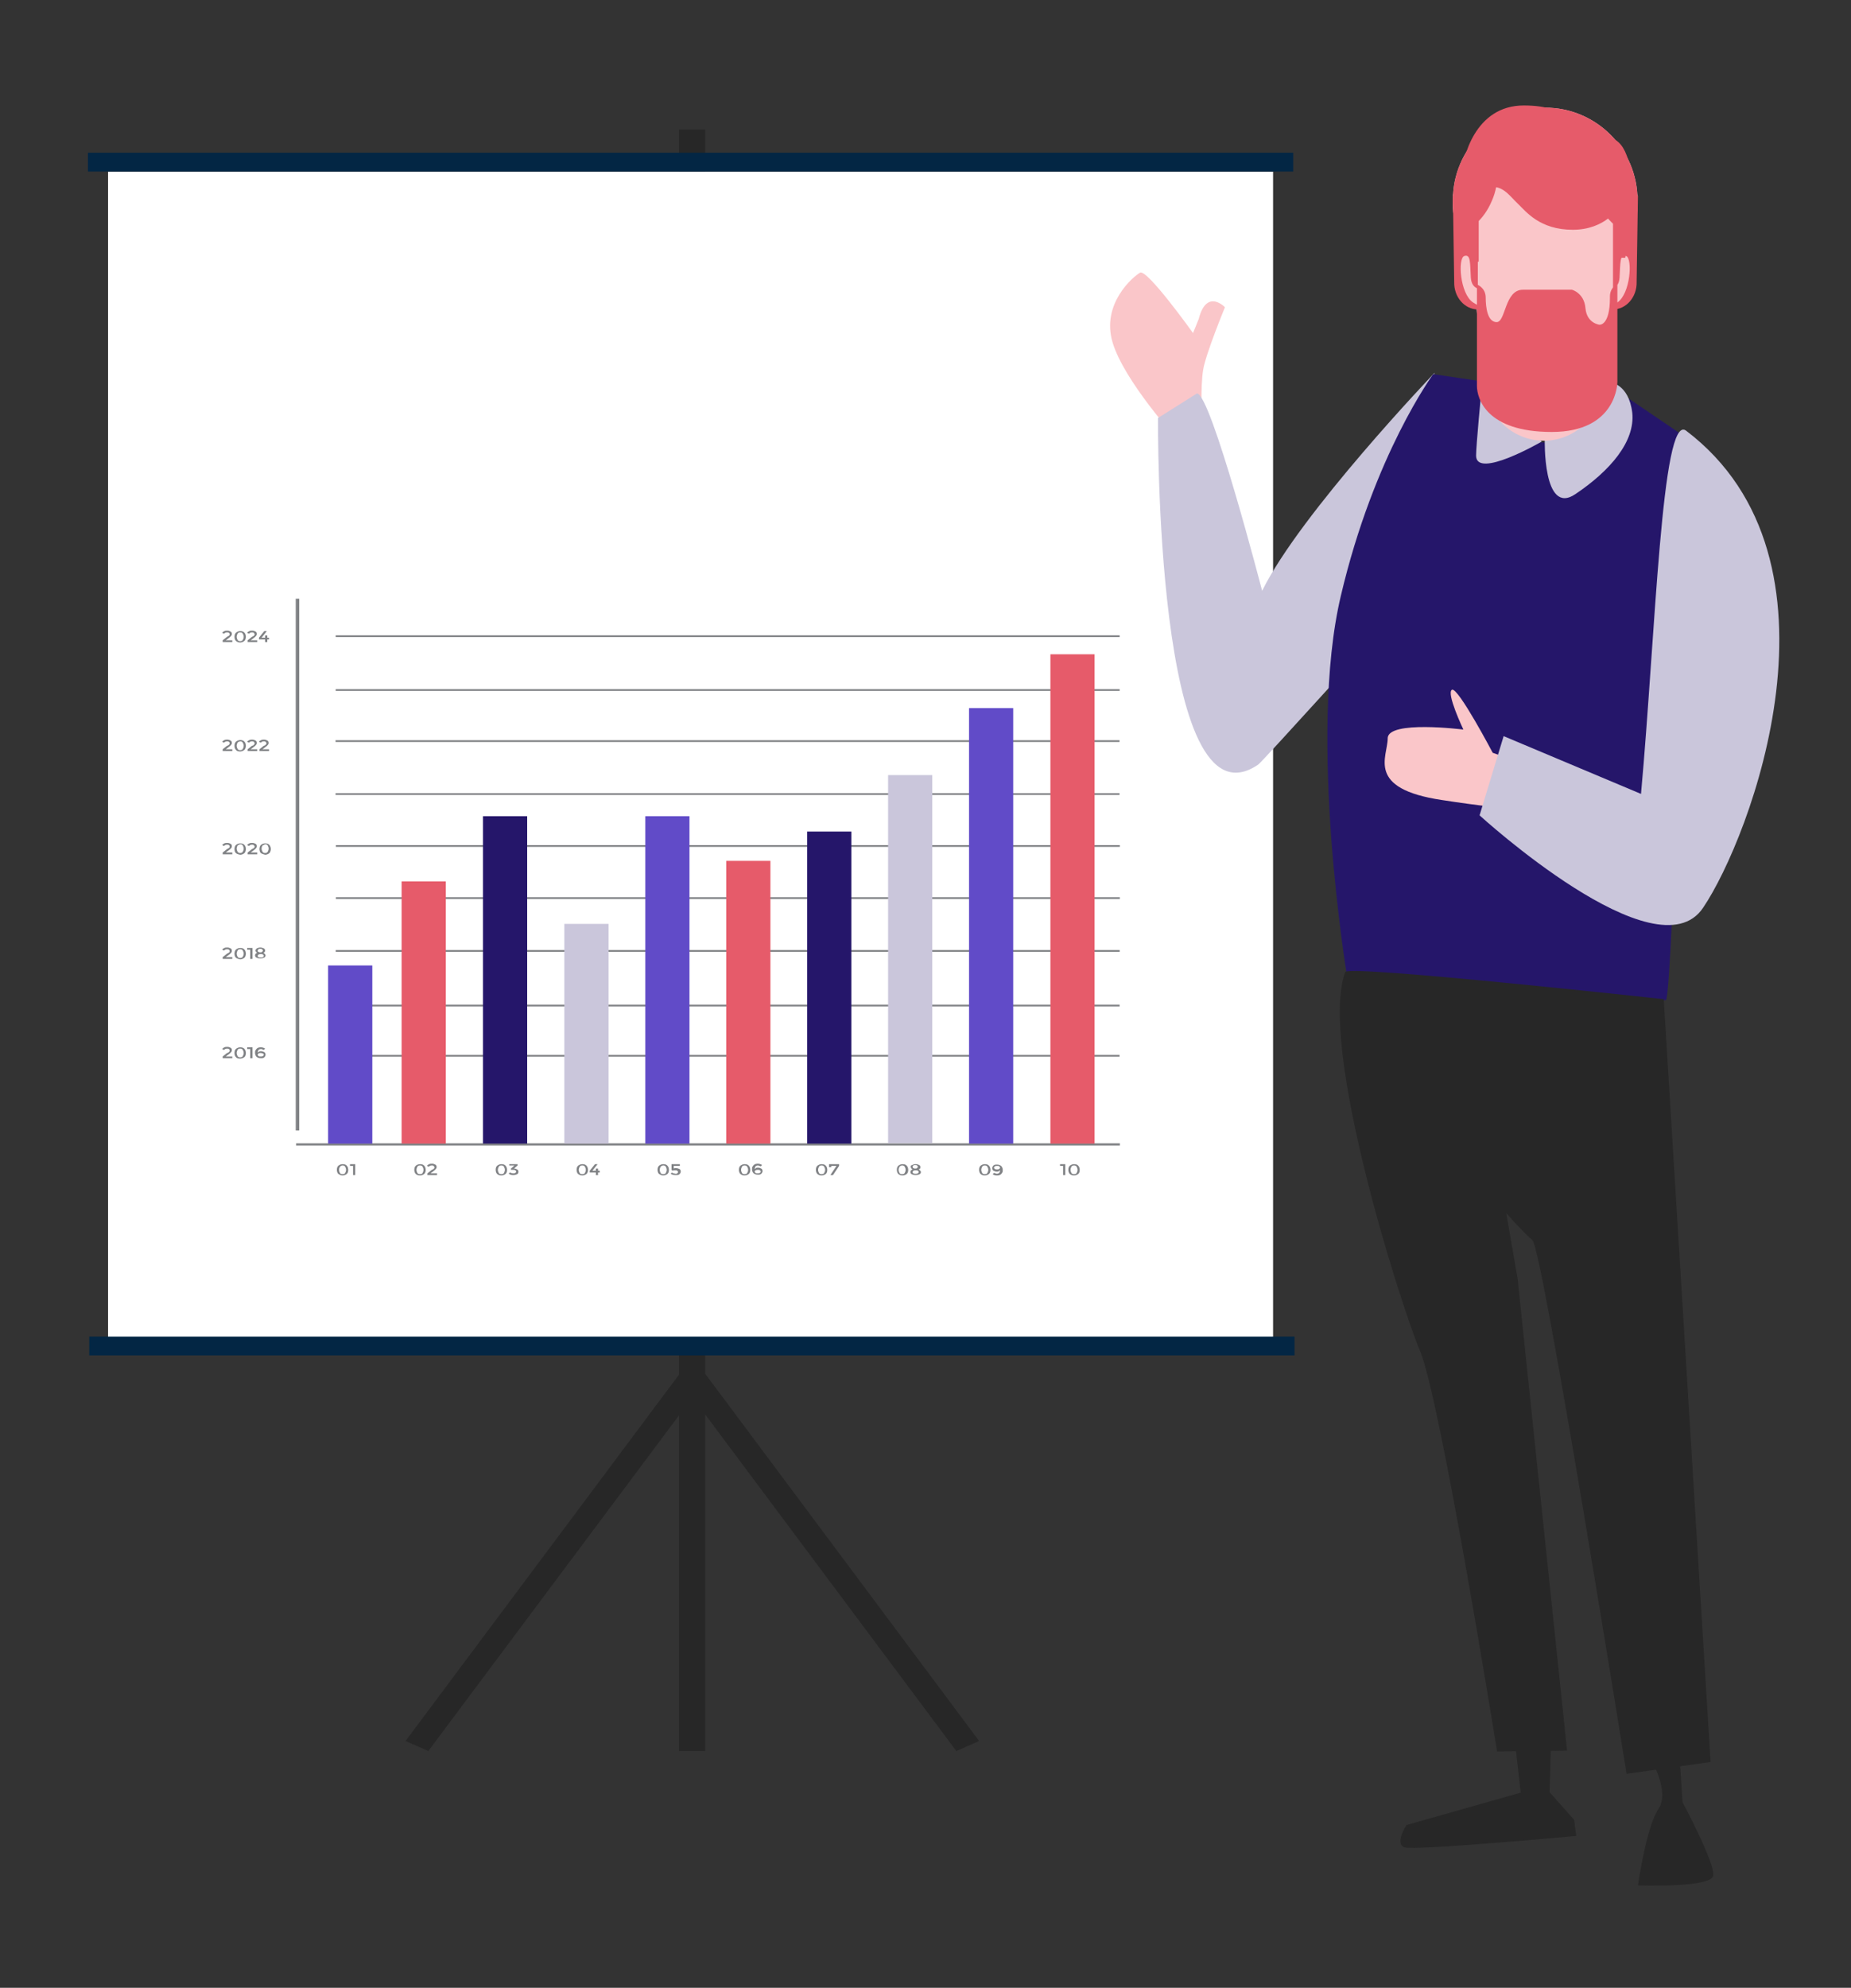 <?xml version="1.0" encoding="utf-8"?>
<!-- Generator: Adobe Illustrator 24.3.0, SVG Export Plug-In . SVG Version: 6.00 Build 0)  -->
<svg version="1.1" id="Layer_1" xmlns="http://www.w3.org/2000/svg" xmlns:xlink="http://www.w3.org/1999/xlink" x="0px" y="0px"
	 viewBox="0 0 423.1 454.2" style="enable-background:new 0 0 423.1 454.2;" xml:space="preserve">
<rect x="0" y="0" width="423.1" height="454.2" fill="#333333" stroke="none"/>
<style type="text/css">
	.st0{fill:#272727;}
	.st1{fill:#FFFFFF;}
	.st2{fill:#032644;}
	.st3{fill:#808285;}
	.st4{fill:#614BC8;}
	.st5{fill:#E65B6A;}
	.st6{fill:#25166A;}
	.st7{fill:#CAC6DB;}
	.st8{fill:#FAC6C9;}
	.st9{fill:#F9C4C9;}
</style>
<g>
	<polygon class="st0" points="223.8,397.8 161.2,313.9 161.2,29.6 155.2,29.6 155.2,314.1 92.7,397.8 97.9,400.1 155.2,323.4 
		155.2,400.1 161.2,400.1 161.2,323.2 218.6,400.1 	"/>
	<rect x="24.7" y="39.2" class="st1" width="266.3" height="266.3"/>
	<rect x="20.4" y="305.4" class="st2" width="275.5" height="4.3"/>
	<rect x="20.1" y="34.9" class="st2" width="275.5" height="4.3"/>
	<g>
		<g>
			<g>
				<path class="st3" d="M77.3,268.2c-0.2-0.2-0.3-0.6-0.3-0.9c0-0.4,0.1-0.7,0.3-0.9c0.2-0.2,0.6-0.4,1-0.4c0.4,0,0.8,0.1,1,0.4
					c0.2,0.2,0.3,0.6,0.3,0.9c0,0.4-0.1,0.7-0.3,0.9c-0.2,0.2-0.6,0.4-1,0.4C77.9,268.6,77.6,268.4,77.3,268.2z M77.7,266.6
					c-0.1,0.2-0.2,0.4-0.2,0.7c0,0.3,0.1,0.5,0.2,0.7c0.1,0.2,0.3,0.3,0.6,0.3c0.3,0,0.5-0.1,0.6-0.3c0.1-0.2,0.2-0.4,0.2-0.7
					c0-0.3-0.1-0.5-0.2-0.7c-0.1-0.2-0.3-0.3-0.6-0.3C78.1,266.3,77.9,266.4,77.7,266.6z"/>
				<path class="st3" d="M80,266h1.2v2.5h-0.5v-2.1H80V266z"/>
				<path class="st3" d="M95,268.2c-0.2-0.2-0.3-0.6-0.3-0.9c0-0.4,0.1-0.7,0.3-0.9c0.2-0.2,0.6-0.4,1-0.4c0.4,0,0.8,0.1,1,0.4
					c0.2,0.2,0.3,0.6,0.3,0.9c0,0.4-0.1,0.7-0.3,0.9c-0.2,0.2-0.6,0.4-1,0.4C95.5,268.6,95.2,268.4,95,268.2z M95.4,266.6
					c-0.1,0.2-0.2,0.4-0.2,0.7c0,0.3,0.1,0.5,0.2,0.7c0.1,0.2,0.3,0.3,0.6,0.3c0.3,0,0.5-0.1,0.6-0.3c0.1-0.2,0.2-0.4,0.2-0.7
					c0-0.3-0.1-0.5-0.2-0.7c-0.1-0.2-0.3-0.3-0.6-0.3C95.7,266.3,95.5,266.4,95.4,266.6z"/>
				<path class="st3" d="M99.2,267c0.1-0.1,0.1-0.2,0.1-0.3c0-0.1-0.1-0.2-0.2-0.3c-0.1-0.1-0.2-0.1-0.4-0.1c-0.3,0-0.5,0.1-0.7,0.3
					l-0.4-0.2c0.1-0.2,0.3-0.3,0.5-0.4c0.2-0.1,0.4-0.1,0.7-0.1c0.3,0,0.5,0.1,0.7,0.2c0.2,0.1,0.3,0.3,0.3,0.5c0,0.1,0,0.3-0.1,0.4
					c-0.1,0.1-0.2,0.3-0.5,0.5l-0.8,0.6h1.5v0.4h-2.2v-0.4l1-0.8C99,267.2,99.1,267.1,99.2,267z"/>
				<path class="st3" d="M113.6,268.2c-0.2-0.2-0.3-0.6-0.3-0.9c0-0.4,0.1-0.7,0.3-0.9c0.2-0.2,0.6-0.4,1-0.4c0.4,0,0.8,0.1,1,0.4
					c0.2,0.2,0.3,0.6,0.3,0.9c0,0.4-0.1,0.7-0.3,0.9c-0.2,0.2-0.6,0.4-1,0.4C114.1,268.6,113.8,268.4,113.6,268.2z M114,266.6
					c-0.1,0.2-0.2,0.4-0.2,0.7c0,0.3,0.1,0.5,0.2,0.7c0.1,0.2,0.3,0.3,0.6,0.3c0.3,0,0.5-0.1,0.6-0.3c0.1-0.2,0.2-0.4,0.2-0.7
					c0-0.3-0.1-0.5-0.2-0.7c-0.1-0.2-0.3-0.3-0.6-0.3C114.3,266.3,114.1,266.4,114,266.6z"/>
				<path class="st3" d="M116.4,266.4V266h1.9v0.3l-0.8,0.7c0.3,0,0.5,0.1,0.7,0.2c0.2,0.1,0.3,0.3,0.3,0.5c0,0.3-0.1,0.5-0.3,0.6
					c-0.2,0.1-0.5,0.2-0.9,0.2c-0.4,0-0.7-0.1-1-0.3l0.2-0.3c0.3,0.1,0.6,0.2,0.8,0.2c0.2,0,0.3,0,0.5-0.1c0.1-0.1,0.2-0.2,0.2-0.3
					c0-0.1-0.1-0.2-0.2-0.3c-0.1-0.1-0.3-0.1-0.6-0.1c-0.1,0-0.2,0-0.4,0v-0.3l0.8-0.7H116.4z"/>
				<path class="st3" d="M132.1,268.2c-0.2-0.2-0.3-0.6-0.3-0.9c0-0.4,0.1-0.7,0.3-0.9c0.2-0.2,0.6-0.4,1-0.4c0.4,0,0.8,0.1,1,0.4
					c0.2,0.2,0.3,0.6,0.3,0.9c0,0.4-0.1,0.7-0.3,0.9c-0.2,0.2-0.6,0.4-1,0.4C132.7,268.6,132.3,268.4,132.1,268.2z M132.5,266.6
					c-0.1,0.2-0.2,0.4-0.2,0.7c0,0.3,0.1,0.5,0.2,0.7c0.1,0.2,0.3,0.3,0.6,0.3c0.3,0,0.5-0.1,0.6-0.3c0.1-0.2,0.2-0.4,0.2-0.7
					c0-0.3-0.1-0.5-0.2-0.7c-0.1-0.2-0.3-0.3-0.6-0.3C132.8,266.3,132.6,266.4,132.5,266.6z"/>
				<path class="st3" d="M136.2,267.5V267h0.5v0.5h0.4v0.4h-0.4v0.6h-0.5v-0.6h-1.4v-0.4l1.2-1.5h0.6l-1.2,1.5H136.2z"/>
				<path class="st3" d="M150.6,268.2c-0.2-0.2-0.3-0.6-0.3-0.9c0-0.4,0.1-0.7,0.3-0.9c0.2-0.2,0.6-0.4,1-0.4c0.4,0,0.8,0.1,1,0.4
					c0.2,0.2,0.3,0.6,0.3,0.9c0,0.4-0.1,0.7-0.3,0.9c-0.2,0.2-0.6,0.4-1,0.4C151.2,268.6,150.9,268.4,150.6,268.2z M151,266.6
					c-0.1,0.2-0.2,0.4-0.2,0.7c0,0.3,0.1,0.5,0.2,0.7c0.1,0.2,0.3,0.3,0.6,0.3c0.3,0,0.5-0.1,0.6-0.3c0.1-0.2,0.2-0.4,0.2-0.7
					c0-0.3-0.1-0.5-0.2-0.7c-0.1-0.2-0.3-0.3-0.6-0.3C151.4,266.3,151.2,266.4,151,266.6z"/>
				<path class="st3" d="M155.4,266v0.4H154v0.6c0.1-0.1,0.3-0.1,0.5-0.1c0.3,0,0.6,0.1,0.8,0.2c0.2,0.1,0.3,0.3,0.3,0.6
					c0,0.2-0.1,0.4-0.3,0.6c-0.2,0.2-0.5,0.2-0.9,0.2c-0.4,0-0.8-0.1-1.1-0.3l0.3-0.3c0,0,0.1,0,0.1,0.1c0,0,0.1,0.1,0.3,0.1
					c0.1,0,0.3,0.1,0.4,0.1c0.2,0,0.3,0,0.4-0.1c0.1-0.1,0.2-0.2,0.2-0.3c0-0.1-0.1-0.2-0.2-0.3c-0.1-0.1-0.3-0.1-0.5-0.1
					c-0.2,0-0.4,0-0.6,0.1l-0.2-0.2V266H155.4z"/>
				<path class="st3" d="M169.2,268.2c-0.2-0.2-0.3-0.6-0.3-0.9c0-0.4,0.1-0.7,0.3-0.9c0.2-0.2,0.6-0.4,1-0.4c0.4,0,0.8,0.1,1,0.4
					c0.2,0.2,0.3,0.6,0.3,0.9c0,0.4-0.1,0.7-0.3,0.9c-0.2,0.2-0.6,0.4-1,0.4C169.7,268.6,169.4,268.4,169.2,268.2z M169.6,266.6
					c-0.1,0.2-0.2,0.4-0.2,0.7c0,0.3,0.1,0.5,0.2,0.7c0.1,0.2,0.3,0.3,0.6,0.3c0.3,0,0.5-0.1,0.6-0.3c0.1-0.2,0.2-0.4,0.2-0.7
					c0-0.3-0.1-0.5-0.2-0.7c-0.1-0.2-0.3-0.3-0.6-0.3C169.9,266.3,169.7,266.4,169.6,266.6z"/>
				<path class="st3" d="M173.3,266.3c-0.3,0-0.5,0.1-0.6,0.2c-0.1,0.2-0.2,0.4-0.2,0.6c0.1-0.1,0.2-0.1,0.3-0.2
					c0.1-0.1,0.3-0.1,0.5-0.1c0.3,0,0.5,0.1,0.7,0.2c0.2,0.1,0.3,0.3,0.3,0.6c0,0.2-0.1,0.4-0.3,0.6c-0.2,0.2-0.5,0.2-0.8,0.2
					c-0.5,0-0.9-0.2-1.1-0.5c-0.1-0.2-0.2-0.4-0.2-0.7c0-0.3,0-0.5,0.1-0.6c0.1-0.2,0.2-0.3,0.3-0.4c0.2-0.2,0.5-0.3,0.9-0.3
					c0.4,0,0.7,0.1,1,0.3l-0.3,0.3c-0.1,0-0.2-0.1-0.3-0.1C173.5,266.4,173.4,266.3,173.3,266.3z M173.2,267.3c-0.2,0-0.3,0-0.5,0.1
					c-0.1,0.1-0.2,0.2-0.2,0.3s0.1,0.2,0.2,0.3c0.1,0.1,0.3,0.1,0.5,0.1c0.2,0,0.3,0,0.5-0.1c0.1-0.1,0.2-0.2,0.2-0.3
					c0-0.1-0.1-0.2-0.2-0.3C173.6,267.3,173.4,267.3,173.2,267.3z"/>
				<path class="st3" d="M186.8,268.2c-0.2-0.2-0.3-0.6-0.3-0.9c0-0.4,0.1-0.7,0.3-0.9c0.2-0.2,0.6-0.4,1-0.4c0.4,0,0.8,0.1,1,0.4
					c0.2,0.2,0.3,0.6,0.3,0.9c0,0.4-0.1,0.7-0.3,0.9c-0.2,0.2-0.6,0.4-1,0.4C187.3,268.6,187,268.4,186.8,268.2z M187.2,266.6
					c-0.1,0.2-0.2,0.4-0.2,0.7c0,0.3,0.1,0.5,0.2,0.7c0.1,0.2,0.3,0.3,0.6,0.3c0.3,0,0.5-0.1,0.6-0.3c0.1-0.2,0.2-0.4,0.2-0.7
					c0-0.3-0.1-0.5-0.2-0.7c-0.1-0.2-0.3-0.3-0.6-0.3C187.5,266.3,187.3,266.4,187.2,266.6z"/>
				<path class="st3" d="M189.5,266.7V266h2.3v0.4l-1.4,2.1h-0.6l1.4-2.1H190v0.3H189.5z"/>
				<path class="st3" d="M205.3,268.2c-0.2-0.2-0.3-0.6-0.3-0.9c0-0.4,0.1-0.7,0.3-0.9c0.2-0.2,0.6-0.4,1-0.4c0.4,0,0.8,0.1,1,0.4
					c0.2,0.2,0.3,0.6,0.3,0.9c0,0.4-0.1,0.7-0.3,0.9c-0.2,0.2-0.6,0.4-1,0.4C205.8,268.6,205.5,268.4,205.3,268.2z M205.6,266.6
					c-0.1,0.2-0.2,0.4-0.2,0.7c0,0.3,0.1,0.5,0.2,0.7c0.1,0.2,0.3,0.3,0.6,0.3c0.3,0,0.5-0.1,0.6-0.3c0.1-0.2,0.2-0.4,0.2-0.7
					c0-0.3-0.1-0.5-0.2-0.7c-0.1-0.2-0.3-0.3-0.6-0.3C206,266.3,205.8,266.4,205.6,266.6z"/>
				<path class="st3" d="M208.5,266.2c0.2-0.1,0.5-0.2,0.8-0.2s0.6,0.1,0.8,0.2c0.2,0.1,0.3,0.3,0.3,0.5c0,0.2-0.1,0.4-0.4,0.5
					c0.3,0.2,0.5,0.4,0.5,0.6c0,0.2-0.1,0.4-0.3,0.5c-0.2,0.1-0.5,0.2-0.9,0.2c-0.4,0-0.7-0.1-0.9-0.2c-0.2-0.1-0.3-0.3-0.3-0.5
					c0-0.3,0.2-0.5,0.5-0.6c-0.2-0.1-0.4-0.3-0.4-0.5C208.1,266.4,208.2,266.3,208.5,266.2z M208.8,268.1c0.1,0.1,0.3,0.1,0.5,0.1
					c0.2,0,0.3,0,0.5-0.1c0.1-0.1,0.2-0.2,0.2-0.3c0-0.1-0.1-0.2-0.2-0.3c-0.1-0.1-0.3-0.1-0.5-0.1c-0.2,0-0.3,0-0.5,0.1
					c-0.1,0.1-0.2,0.2-0.2,0.3C208.6,267.9,208.6,268,208.8,268.1z M208.8,266.9c0.1,0.1,0.3,0.1,0.4,0.1c0.2,0,0.3,0,0.4-0.1
					c0.1-0.1,0.2-0.2,0.2-0.3s-0.1-0.2-0.2-0.3c-0.1-0.1-0.3-0.1-0.4-0.1c-0.2,0-0.3,0-0.4,0.1c-0.1,0.1-0.2,0.2-0.2,0.3
					S208.7,266.9,208.8,266.9z"/>
				<path class="st3" d="M224.1,268.2c-0.2-0.2-0.3-0.6-0.3-0.9c0-0.4,0.1-0.7,0.3-0.9c0.2-0.2,0.6-0.4,1-0.4c0.4,0,0.8,0.1,1,0.4
					c0.2,0.2,0.3,0.6,0.3,0.9c0,0.4-0.1,0.7-0.3,0.9c-0.2,0.2-0.6,0.4-1,0.4C224.6,268.6,224.3,268.4,224.1,268.2z M224.5,266.6
					c-0.1,0.2-0.2,0.4-0.2,0.7c0,0.3,0.1,0.5,0.2,0.7c0.1,0.2,0.3,0.3,0.6,0.3c0.3,0,0.5-0.1,0.6-0.3c0.1-0.2,0.2-0.4,0.2-0.7
					c0-0.3-0.1-0.5-0.2-0.7c-0.1-0.2-0.3-0.3-0.6-0.3C224.8,266.3,224.6,266.4,224.5,266.6z"/>
				<path class="st3" d="M227.8,268.2c0.3,0,0.5-0.1,0.6-0.2c0.1-0.1,0.2-0.4,0.2-0.6c-0.1,0.1-0.2,0.1-0.3,0.2
					c-0.1,0.1-0.3,0.1-0.5,0.1c-0.3,0-0.5-0.1-0.7-0.2c-0.2-0.1-0.3-0.3-0.3-0.6c0-0.2,0.1-0.4,0.3-0.6c0.2-0.2,0.5-0.2,0.8-0.2
					c0.5,0,0.9,0.2,1.1,0.5c0.1,0.2,0.2,0.4,0.2,0.7c0,0.3,0,0.5-0.1,0.6c-0.1,0.2-0.2,0.3-0.3,0.4c-0.2,0.2-0.5,0.3-0.9,0.3
					c-0.4,0-0.7-0.1-1-0.3l0.3-0.3c0.1,0,0.2,0.1,0.3,0.1C227.6,268.1,227.7,268.2,227.8,268.2z M227.9,267.2c0.2,0,0.3,0,0.5-0.1
					c0.1-0.1,0.2-0.2,0.2-0.3c0-0.1-0.1-0.2-0.2-0.3c-0.1-0.1-0.3-0.1-0.5-0.1s-0.3,0-0.5,0.1c-0.1,0.1-0.2,0.2-0.2,0.3
					c0,0.1,0.1,0.2,0.2,0.3C227.6,267.2,227.7,267.2,227.9,267.2z"/>
				<path class="st3" d="M242.3,266h1.2v2.5H243v-2.1h-0.7V266z"/>
				<path class="st3" d="M244.5,268.2c-0.2-0.2-0.3-0.6-0.3-0.9c0-0.4,0.1-0.7,0.3-0.9c0.2-0.2,0.6-0.4,1-0.4c0.4,0,0.8,0.1,1,0.4
					c0.2,0.2,0.3,0.6,0.3,0.9c0,0.4-0.1,0.7-0.3,0.9c-0.2,0.2-0.6,0.4-1,0.4C245,268.6,244.7,268.4,244.5,268.2z M244.9,266.6
					c-0.1,0.2-0.2,0.4-0.2,0.7c0,0.3,0.1,0.5,0.2,0.7c0.1,0.2,0.3,0.3,0.6,0.3c0.3,0,0.5-0.1,0.6-0.3c0.1-0.2,0.2-0.4,0.2-0.7
					c0-0.3-0.1-0.5-0.2-0.7c-0.1-0.2-0.3-0.3-0.6-0.3C245.2,266.3,245,266.4,244.9,266.6z"/>
			</g>
		</g>
		<g>
			<g>
				<path class="st3" d="M52.4,240.3c0.1-0.1,0.1-0.2,0.1-0.3c0-0.1,0-0.2-0.2-0.3c-0.1-0.1-0.2-0.1-0.4-0.1c-0.3,0-0.5,0.1-0.7,0.3
					l-0.4-0.2c0.1-0.2,0.3-0.3,0.5-0.4c0.2-0.1,0.4-0.1,0.7-0.1c0.3,0,0.5,0.1,0.7,0.2c0.2,0.1,0.3,0.3,0.3,0.5c0,0.1,0,0.3-0.1,0.4
					c-0.1,0.1-0.2,0.3-0.5,0.5l-0.8,0.6h1.5v0.4h-2.2v-0.4l1-0.8C52.1,240.6,52.3,240.4,52.4,240.3z"/>
				<path class="st3" d="M53.9,241.5c-0.2-0.2-0.3-0.6-0.3-0.9c0-0.4,0.1-0.7,0.3-0.9c0.2-0.2,0.6-0.4,1-0.4c0.4,0,0.8,0.1,1,0.4
					c0.2,0.2,0.3,0.6,0.3,0.9c0,0.4-0.1,0.7-0.3,0.9c-0.2,0.2-0.6,0.4-1,0.4C54.4,241.9,54.1,241.8,53.9,241.5z M54.3,239.9
					c-0.1,0.2-0.2,0.4-0.2,0.7c0,0.3,0.1,0.5,0.2,0.7c0.1,0.2,0.3,0.3,0.6,0.3c0.3,0,0.5-0.1,0.6-0.3c0.1-0.2,0.2-0.4,0.2-0.7
					c0-0.3-0.1-0.5-0.2-0.7c-0.1-0.2-0.3-0.3-0.6-0.3C54.6,239.6,54.4,239.7,54.3,239.9z"/>
				<path class="st3" d="M56.5,239.3h1.2v2.5h-0.5v-2.1h-0.7V239.3z"/>
				<path class="st3" d="M59.7,239.7c-0.3,0-0.5,0.1-0.6,0.2c-0.1,0.2-0.2,0.4-0.2,0.6c0.1-0.1,0.2-0.1,0.3-0.2
					c0.1-0.1,0.3-0.1,0.5-0.1c0.3,0,0.5,0.1,0.7,0.2c0.2,0.1,0.3,0.3,0.3,0.6c0,0.2-0.1,0.4-0.3,0.6c-0.2,0.2-0.5,0.2-0.8,0.2
					c-0.5,0-0.9-0.2-1.1-0.5c-0.1-0.2-0.2-0.4-0.2-0.7c0-0.3,0-0.5,0.1-0.6c0.1-0.2,0.2-0.3,0.3-0.4c0.2-0.2,0.5-0.3,0.9-0.3
					s0.7,0.1,1,0.3l-0.3,0.3c-0.1,0-0.2-0.1-0.3-0.1C59.9,239.7,59.8,239.7,59.7,239.7z M59.6,240.6c-0.2,0-0.3,0-0.5,0.1
					c-0.1,0.1-0.2,0.2-0.2,0.3c0,0.1,0.1,0.2,0.2,0.3c0.1,0.1,0.3,0.1,0.5,0.1c0.2,0,0.3,0,0.5-0.1c0.1-0.1,0.2-0.2,0.2-0.3
					c0-0.1-0.1-0.2-0.2-0.3C59.9,240.7,59.8,240.6,59.6,240.6z"/>
			</g>
		</g>
		<g>
			<g>
				<path class="st3" d="M52.4,217.6c0.1-0.1,0.1-0.2,0.1-0.3c0-0.1,0-0.2-0.2-0.3c-0.1-0.1-0.2-0.1-0.4-0.1c-0.3,0-0.5,0.1-0.7,0.3
					l-0.4-0.2c0.1-0.2,0.3-0.3,0.5-0.4c0.2-0.1,0.4-0.1,0.7-0.1c0.3,0,0.5,0.1,0.7,0.2c0.2,0.1,0.3,0.3,0.3,0.5c0,0.1,0,0.3-0.1,0.4
					c-0.1,0.1-0.2,0.3-0.5,0.5l-0.8,0.6h1.5v0.4h-2.2v-0.4l1-0.8C52.1,217.8,52.3,217.7,52.4,217.6z"/>
				<path class="st3" d="M53.9,218.8c-0.2-0.2-0.3-0.6-0.3-0.9s0.1-0.7,0.3-0.9c0.2-0.2,0.6-0.4,1-0.4c0.4,0,0.8,0.1,1,0.4
					c0.2,0.2,0.3,0.6,0.3,0.9s-0.1,0.7-0.3,0.9c-0.2,0.2-0.6,0.4-1,0.4C54.4,219.1,54.1,219,53.9,218.8z M54.3,217.2
					c-0.1,0.2-0.2,0.4-0.2,0.7c0,0.3,0.1,0.5,0.2,0.7c0.1,0.2,0.3,0.3,0.6,0.3c0.3,0,0.5-0.1,0.6-0.3c0.1-0.2,0.2-0.4,0.2-0.7
					c0-0.3-0.1-0.5-0.2-0.7c-0.1-0.2-0.3-0.3-0.6-0.3C54.6,216.9,54.4,217,54.3,217.2z"/>
				<path class="st3" d="M56.5,216.6h1.2v2.5h-0.5V217h-0.7V216.6z"/>
				<path class="st3" d="M58.7,216.7c0.2-0.1,0.5-0.2,0.8-0.2c0.3,0,0.6,0.1,0.8,0.2c0.2,0.1,0.3,0.3,0.3,0.5c0,0.2-0.1,0.4-0.4,0.5
					c0.3,0.2,0.5,0.4,0.5,0.6c0,0.2-0.1,0.4-0.3,0.5c-0.2,0.1-0.5,0.2-0.9,0.2c-0.4,0-0.7-0.1-0.9-0.2c-0.2-0.1-0.3-0.3-0.3-0.5
					c0-0.3,0.2-0.5,0.5-0.6c-0.2-0.1-0.4-0.3-0.4-0.5C58.4,217,58.5,216.9,58.7,216.7z M59.1,218.7c0.1,0.1,0.3,0.1,0.5,0.1
					c0.2,0,0.3,0,0.5-0.1c0.1-0.1,0.2-0.2,0.2-0.3c0-0.1-0.1-0.2-0.2-0.3c-0.1-0.1-0.3-0.1-0.5-0.1c-0.2,0-0.3,0-0.5,0.1
					c-0.1,0.1-0.2,0.2-0.2,0.3C58.9,218.5,58.9,218.6,59.1,218.7z M59.1,217.5c0.1,0.1,0.3,0.1,0.4,0.1c0.2,0,0.3,0,0.4-0.1
					c0.1-0.1,0.2-0.2,0.2-0.3c0-0.1-0.1-0.2-0.2-0.3c-0.1-0.1-0.3-0.1-0.4-0.1c-0.2,0-0.3,0-0.4,0.1c-0.1,0.1-0.2,0.2-0.2,0.3
					C58.9,217.4,59,217.5,59.1,217.5z"/>
			</g>
		</g>
		<g>
			<g>
				<path class="st3" d="M52.4,193.7c0.1-0.1,0.1-0.2,0.1-0.3c0-0.1,0-0.2-0.2-0.3c-0.1-0.1-0.2-0.1-0.4-0.1c-0.3,0-0.5,0.1-0.7,0.3
					l-0.4-0.2c0.1-0.2,0.3-0.3,0.5-0.4c0.2-0.1,0.4-0.1,0.7-0.1c0.3,0,0.5,0.1,0.7,0.2c0.2,0.1,0.3,0.3,0.3,0.5c0,0.1,0,0.3-0.1,0.4
					c-0.1,0.1-0.2,0.3-0.5,0.5l-0.8,0.6h1.5v0.4h-2.2v-0.4l1-0.8C52.1,193.9,52.3,193.8,52.4,193.7z"/>
				<path class="st3" d="M53.9,194.9c-0.2-0.2-0.3-0.6-0.3-0.9s0.1-0.7,0.3-0.9c0.2-0.2,0.6-0.4,1-0.4c0.4,0,0.8,0.1,1,0.4
					c0.2,0.2,0.3,0.6,0.3,0.9s-0.1,0.7-0.3,0.9c-0.2,0.2-0.6,0.4-1,0.4C54.4,195.2,54.1,195.1,53.9,194.9z M54.3,193.2
					c-0.1,0.2-0.2,0.4-0.2,0.7c0,0.3,0.1,0.5,0.2,0.7c0.1,0.2,0.3,0.3,0.6,0.3c0.3,0,0.5-0.1,0.6-0.3c0.1-0.2,0.2-0.4,0.2-0.7
					c0-0.3-0.1-0.5-0.2-0.7c-0.1-0.2-0.3-0.3-0.6-0.3C54.6,193,54.4,193.1,54.3,193.2z"/>
				<path class="st3" d="M58.1,193.7c0.1-0.1,0.1-0.2,0.1-0.3c0-0.1-0.1-0.2-0.2-0.3c-0.1-0.1-0.2-0.1-0.4-0.1
					c-0.3,0-0.5,0.1-0.7,0.3l-0.4-0.2c0.1-0.2,0.3-0.3,0.5-0.4c0.2-0.1,0.4-0.1,0.7-0.1c0.3,0,0.5,0.1,0.7,0.2
					c0.2,0.1,0.3,0.3,0.3,0.5c0,0.1,0,0.3-0.1,0.4c-0.1,0.1-0.2,0.3-0.5,0.5l-0.8,0.6h1.5v0.4h-2.2v-0.4l1-0.8
					C57.9,193.9,58,193.8,58.1,193.7z"/>
				<path class="st3" d="M59.6,194.9c-0.2-0.2-0.3-0.6-0.3-0.9s0.1-0.7,0.3-0.9c0.2-0.2,0.6-0.4,1-0.4c0.4,0,0.8,0.1,1,0.4
					c0.2,0.2,0.3,0.6,0.3,0.9s-0.1,0.7-0.3,0.9c-0.2,0.2-0.6,0.4-1,0.4C60.2,195.2,59.9,195.1,59.6,194.9z M60,193.2
					c-0.1,0.2-0.2,0.4-0.2,0.7c0,0.3,0.1,0.5,0.2,0.7c0.1,0.2,0.3,0.3,0.6,0.3c0.3,0,0.5-0.1,0.6-0.3c0.1-0.2,0.2-0.4,0.2-0.7
					c0-0.3-0.1-0.5-0.2-0.7c-0.1-0.2-0.3-0.3-0.6-0.3C60.4,193,60.2,193.1,60,193.2z"/>
			</g>
		</g>
		<g>
			<g>
				<path class="st3" d="M52.4,170.1c0.1-0.1,0.1-0.2,0.1-0.3c0-0.1,0-0.2-0.2-0.3c-0.1-0.1-0.2-0.1-0.4-0.1c-0.3,0-0.5,0.1-0.7,0.3
					l-0.4-0.2c0.1-0.2,0.3-0.3,0.5-0.4c0.2-0.1,0.4-0.1,0.7-0.1c0.3,0,0.5,0.1,0.7,0.2c0.2,0.1,0.3,0.3,0.3,0.5c0,0.1,0,0.3-0.1,0.4
					c-0.1,0.1-0.2,0.3-0.5,0.5l-0.8,0.6h1.5v0.4h-2.2v-0.4l1-0.8C52.1,170.4,52.3,170.2,52.4,170.1z"/>
				<path class="st3" d="M53.9,171.3c-0.2-0.2-0.3-0.6-0.3-0.9s0.1-0.7,0.3-0.9c0.2-0.2,0.6-0.4,1-0.4c0.4,0,0.8,0.1,1,0.4
					c0.2,0.2,0.3,0.6,0.3,0.9s-0.1,0.7-0.3,0.9c-0.2,0.2-0.6,0.4-1,0.4C54.4,171.7,54.1,171.6,53.9,171.3z M54.3,169.7
					c-0.1,0.2-0.2,0.4-0.2,0.7c0,0.3,0.1,0.5,0.2,0.7c0.1,0.2,0.3,0.3,0.6,0.3c0.3,0,0.5-0.1,0.6-0.3c0.1-0.2,0.2-0.4,0.2-0.7
					c0-0.3-0.1-0.5-0.2-0.7c-0.1-0.2-0.3-0.3-0.6-0.3C54.6,169.5,54.4,169.5,54.3,169.7z"/>
				<path class="st3" d="M58.1,170.1c0.1-0.1,0.1-0.2,0.1-0.3c0-0.1-0.1-0.2-0.2-0.3c-0.1-0.1-0.2-0.1-0.4-0.1
					c-0.3,0-0.5,0.1-0.7,0.3l-0.4-0.2c0.1-0.2,0.3-0.3,0.5-0.4c0.2-0.1,0.4-0.1,0.7-0.1c0.3,0,0.5,0.1,0.7,0.2
					c0.2,0.1,0.3,0.3,0.3,0.5c0,0.1,0,0.3-0.1,0.4c-0.1,0.1-0.2,0.3-0.5,0.5l-0.8,0.6h1.5v0.4h-2.2v-0.4l1-0.8
					C57.9,170.4,58,170.2,58.1,170.1z"/>
				<path class="st3" d="M60.8,170.1c0.1-0.1,0.1-0.2,0.1-0.3c0-0.1-0.1-0.2-0.2-0.3c-0.1-0.1-0.2-0.1-0.4-0.1
					c-0.3,0-0.5,0.1-0.7,0.3l-0.4-0.2c0.1-0.2,0.3-0.3,0.5-0.4c0.2-0.1,0.4-0.1,0.7-0.1s0.5,0.1,0.7,0.2c0.2,0.1,0.3,0.3,0.3,0.5
					c0,0.1,0,0.3-0.1,0.4c-0.1,0.1-0.2,0.3-0.5,0.5l-0.8,0.6h1.5v0.4h-2.2v-0.4l1-0.8C60.5,170.4,60.7,170.2,60.8,170.1z"/>
			</g>
		</g>
		<g>
			<g>
				<path class="st3" d="M52.4,145.2c0.1-0.1,0.1-0.2,0.1-0.3c0-0.1,0-0.2-0.2-0.3c-0.1-0.1-0.2-0.1-0.4-0.1c-0.3,0-0.5,0.1-0.7,0.3
					l-0.4-0.2c0.1-0.2,0.3-0.3,0.5-0.4c0.2-0.1,0.4-0.1,0.7-0.1c0.3,0,0.5,0.1,0.7,0.2c0.2,0.1,0.3,0.3,0.3,0.5c0,0.1,0,0.3-0.1,0.4
					c-0.1,0.1-0.2,0.3-0.5,0.5l-0.8,0.6h1.5v0.4h-2.2v-0.4l1-0.8C52.1,145.4,52.3,145.3,52.4,145.2z"/>
				<path class="st3" d="M53.9,146.4c-0.2-0.2-0.3-0.6-0.3-0.9s0.1-0.7,0.3-0.9c0.2-0.2,0.6-0.4,1-0.4c0.4,0,0.8,0.1,1,0.4
					c0.2,0.2,0.3,0.6,0.3,0.9s-0.1,0.7-0.3,0.9c-0.2,0.2-0.6,0.4-1,0.4C54.4,146.8,54.1,146.6,53.9,146.4z M54.3,144.8
					c-0.1,0.2-0.2,0.4-0.2,0.7c0,0.3,0.1,0.5,0.2,0.7s0.3,0.3,0.6,0.3c0.3,0,0.5-0.1,0.6-0.3c0.1-0.2,0.2-0.4,0.2-0.7
					c0-0.3-0.1-0.5-0.2-0.7c-0.1-0.2-0.3-0.3-0.6-0.3C54.6,144.5,54.4,144.6,54.3,144.8z"/>
				<path class="st3" d="M58.1,145.2c0.1-0.1,0.1-0.2,0.1-0.3c0-0.1-0.1-0.2-0.2-0.3c-0.1-0.1-0.2-0.1-0.4-0.1
					c-0.3,0-0.5,0.1-0.7,0.3l-0.4-0.2c0.1-0.2,0.3-0.3,0.5-0.4c0.2-0.1,0.4-0.1,0.7-0.1c0.3,0,0.5,0.1,0.7,0.2
					c0.2,0.1,0.3,0.3,0.3,0.5c0,0.1,0,0.3-0.1,0.4c-0.1,0.1-0.2,0.3-0.5,0.5l-0.8,0.6h1.5v0.4h-2.2v-0.4l1-0.8
					C57.9,145.4,58,145.3,58.1,145.2z"/>
				<path class="st3" d="M60.6,145.7v-0.5h0.5v0.5h0.4v0.4h-0.4v0.6h-0.5v-0.6h-1.4v-0.4l1.2-1.5H61l-1.2,1.5H60.6z"/>
			</g>
		</g>
		<rect x="67.6" y="136.8" class="st3" width="0.8" height="121.5"/>
		
			<rect x="166.1" y="151.7" transform="matrix(-1.836970e-16 1 -1 -1.836970e-16 407.611 74.945)" class="st3" width="0.4" height="179.2"/>
		
			<rect x="166.1" y="127.7" transform="matrix(-1.836970e-16 1 -1 -1.836970e-16 383.641 50.975)" class="st3" width="0.4" height="179.2"/>
		
			<rect x="166.1" y="140.2" transform="matrix(-1.836970e-16 1 -1 -1.836970e-16 396.124 63.458)" class="st3" width="0.4" height="179.2"/>
		
			<rect x="166.1" y="115.6" transform="matrix(-1.836970e-16 1 -1 -1.836970e-16 371.569 38.904)" class="st3" width="0.4" height="179.2"/>
		
			<rect x="166.1" y="91.9" transform="matrix(-1.836970e-16 1 -1 -1.836970e-16 347.801 15.135)" class="st3" width="0.4" height="179.2"/>
		
			<rect x="166.1" y="68.1" transform="matrix(-1.836970e-16 1 -1 -1.836970e-16 324.032 -8.633)" class="st3" width="0.4" height="179.2"/>
		
			<rect x="166.1" y="103.7" transform="matrix(-1.836970e-16 1 -1 -1.836970e-16 359.671 27.006)" class="st3" width="0.4" height="179.2"/>
		
			<rect x="166.1" y="79.8" transform="matrix(-1.836970e-16 1 -1 -1.836970e-16 335.701 3.035)" class="st3" width="0.4" height="179.2"/>
		
			<rect x="166.1" y="55.8" transform="matrix(-1.836970e-16 1 -1 -1.836970e-16 311.731 -20.934)" class="st3" width="0.4" height="179.2"/>
		
			<rect x="161.5" y="167.3" transform="matrix(-1.836970e-16 1 -1 -1.836970e-16 423.281 99.739)" class="st3" width="0.5" height="188.3"/>
		<rect x="75" y="220.6" class="st4" width="10.1" height="40.7"/>
		<rect x="91.8" y="201.4" class="st5" width="10.1" height="59.9"/>
		<rect x="110.4" y="186.5" class="st6" width="10.1" height="74.8"/>
		<rect x="129" y="211.1" class="st7" width="10.1" height="50.2"/>
		<rect x="147.5" y="186.5" class="st4" width="10.1" height="74.8"/>
		<rect x="166" y="196.7" class="st5" width="10.1" height="64.6"/>
		<rect x="184.5" y="190" class="st6" width="10.1" height="71.3"/>
		<rect x="203" y="177.1" class="st7" width="10.1" height="84.1"/>
		<rect x="221.5" y="161.8" class="st4" width="10.1" height="99.5"/>
		<rect x="240.1" y="149.5" class="st5" width="10.1" height="111.8"/>
	</g>
</g>
<g>
	<path class="st8" d="M274.7,96.4c0,0-0.3-8.2,0.3-11.8c0.5-3.5,5-14.4,5-14.4s-4.2-4.4-6,2.7l-1.3,3.2c0,0-10.5-14.7-12.1-13.8
		c-1.6,0.9-8.9,7.1-6.3,15.9s14.7,22.1,14.7,22.1L274.7,96.4z"/>
	<path class="st7" d="M273.6,89.9l-8.9,5.6c0,0-0.8,95.4,22.9,79.2c1-0.7,28.9-31.6,28.9-31.6l11.4-57.9c0,0-30.7,32.1-39.4,49.8
		C288.5,135,276.8,89.9,273.6,89.9z"/>
	<path class="st6" d="M370.7,90l15.2,10.3c0,0-3.5,127.4-5.1,128.2c-1.6,0.8-72.9-5.5-72.9-5.5s-9.1-54.6-1.4-86.9
		c7.6-32.3,21.1-50.6,21.1-50.6l12.3,1.8l-1.4,3.4l1.6,7.3c0,0,7.1,0.2,8.1,1.8c1.1,1.6,3.8,1.1,6.1,1.4
		C356.7,101.3,370.7,90,370.7,90z"/>
	<path class="st7" d="M367.9,87.3c0,2.2,2.8,5.9-14.8,13c0,0-0.5,17.7,7,12.6c7.9-5.3,13.7-12,13-18.6
		C372.3,87.6,367.9,87.3,367.9,87.3z"/>
	<path class="st7" d="M352.4,100.9c0,0-15,8.7-15,3.2c0-2.2,1.2-14.7,1.2-14.7L352.4,100.9z"/>
	<path class="st8" d="M341.2,172c0,0-7.9-15-9.3-14.4c-1.4,0.7,2.6,9.1,2.6,9.1s-17.3-2.2-17.3,2c0,4.2-5.1,11.5,12.4,14.1
		c17.5,2.7,20.5,2,20.5,2l-0.2-9.7L341.2,172z"/>
	<path class="st0" d="M384,402.8l0.6,9c0,0,7.5,14,7,16.8c-0.6,2.8-17.2,2.2-17.2,2.2s1.9-13.4,4.7-17.5c2.8-4.1-2.2-12.2-2.2-12.2
		L384,402.8z"/>
	<path class="st0" d="M354.5,399l-0.3,10.5l5.6,6.3l0.5,3.7c0,0-37,3.4-39.3,2.6c-2.3-0.9,0.5-5.1,0.5-5.1l26.1-7.4l-1.3-11.4
		L354.5,399z"/>
	<g>
		<g>
			<g>
				<g>
					<path class="st8" d="M352.9,100.7L352.9,100.7c6.7,0,12.4-5,13.3-11.6l3.2-23.2H337l2.5,22.9
						C340.3,95.6,346.1,100.7,352.9,100.7z"/>
					<circle class="st9" cx="353.2" cy="45.7" r="21.1"/>
					<path class="st9" d="M332.1,46.3c0,11.7,9.5,40.7,21.1,40.7c11.7,0,21.1-29,21.1-40.7c0-11.7-9.5-1.6-21.1-1.6
						C341.5,44.7,332.1,34.7,332.1,46.3z"/>
					<path class="st5" d="M366.2,74c0,0-2.9,17.2-12.7,17.1C343.6,91,340.2,74,340.2,74H366.2z"/>
					<path class="st8" d="M332.1,46.3c0,11.7,9.5,40.7,21.1,40.7c11.7,0,21.1-29,21.1-40.7c0-11.7-9.5-1.6-21.1-1.6
						C341.5,44.7,332.1,34.7,332.1,46.3z"/>
					<path class="st5" d="M332.1,45.9c0-0.1,0-0.1,0-0.2c0-11.7,9.5-21.1,21.1-21.1c11.7,0,21.1,9.5,21.1,21.1c0,0.1,0,0.1,0,0.2
						c0,0.1,0,0.3,0,0.4c0,1.9-0.3,4.3-0.7,6.9c-3.1,0.1-6.6-2.8-8.4-7.2c-0.5-1.3-0.9-2.6-1.1-3.8c-3.4,1-7.5,1.6-11.9,1.6
						c-3.7,0-7.2-0.4-10.2-1.1c-0.2,1-0.5,2.1-1,3.2c-1.8,4.3-5.2,7.2-8.2,7.2c-0.4-2.5-0.7-4.8-0.7-6.7
						C332.1,46.2,332.1,46.1,332.1,45.9z"/>
					<path class="st5" d="M368.7,70.7L368.7,70.7c3,0,5.5-2.8,5.4-6.3l0.3-19.7l-5.7,1.6V70.7z"/>
					<path class="st8" d="M367.1,66c0,0,2.9,0.7,3.1-2.6c0.2-3.3,0-5.4,1.5-4.9c1.5,0.5,1,8.6-2,10.6c-3,2-2.8-0.3-3.2,2.7
						c-0.4,3-1.6,0.4-1.6,0.4l-2-4.9L367.1,66z"/>
					<path class="st5" d="M337.8,70.7L337.8,70.7c-3,0-5.5-2.8-5.4-6.3l-0.3-19.7l5.7,1.6V70.7z"/>
					<path class="st8" d="M339.3,66c0,0-2.9,0.7-3.1-2.6c-0.2-3.3,0-5.4-1.5-4.9c-1.5,0.5-1,8.6,2,10.6c3,2,2.8-0.3,3.2,2.7
						c0.4,3,1.6,0.4,1.6,0.4l2-4.9L339.3,66z"/>
				</g>
			</g>
		</g>
		<g>
			<path class="st5" d="M371.5,58.9h-1.5V47.4c0,0-3,5.1-10.5,5.1c-7.6,0-10.7-4.2-12.5-5.9c-1.8-1.7-3.2-3.9-5.8-3.9
				c-2.5,0-3.2,2.2-3.2,4.6c0,2.4,0,12.5,0,12.5h-1.7c0,0-2.4-15.5-2.2-19.5c0.1-4.1,3-16.2,14.2-16.2c11.2,0,10.5,5.5,19.5,7.3
				C376.7,33.2,371.5,58.9,371.5,58.9z"/>
			<path class="st5" d="M369.7,65.1v22.2c0,0,0,11.4-15,11.4s-17.1-7.7-17.1-10.5c0-2.8,0-23.2,0-23.2s2,0.7,2,3
				c0,2.2,0.4,5.6,2.5,5.6c2.1,0,1.8-7.4,6-7.4s11.2,0,11.2,0s2.8,0.7,3.1,4.2c0.3,3.5,3.2,3.8,3.2,3.8s2.4,0.3,2.4-6.2
				C368,67.9,367.8,65.7,369.7,65.1z"/>
		</g>
	</g>
	<path class="st0" d="M380.3,228.3L391,402.6l-19.2,2.7c0,0-19.2-119.9-21.5-121.9c-2.4-2.1-6-6.2-6-6.2l2.6,15L358.2,400l-16,0.2
		c0,0-12.9-80.3-17.6-91.5c-4.7-11.2-23.3-70-17.1-86.6C308.1,220.4,380.3,228.3,380.3,228.3z"/>
	<path class="st7" d="M385.4,98.4c-5.6-4.2-7,47-10.3,83l-31.4-13.2l-5.5,18.1c0,0,40.5,37,51.1,21.1
		C400,191.6,424.4,128,385.4,98.4z"/>
</g>
</svg>
